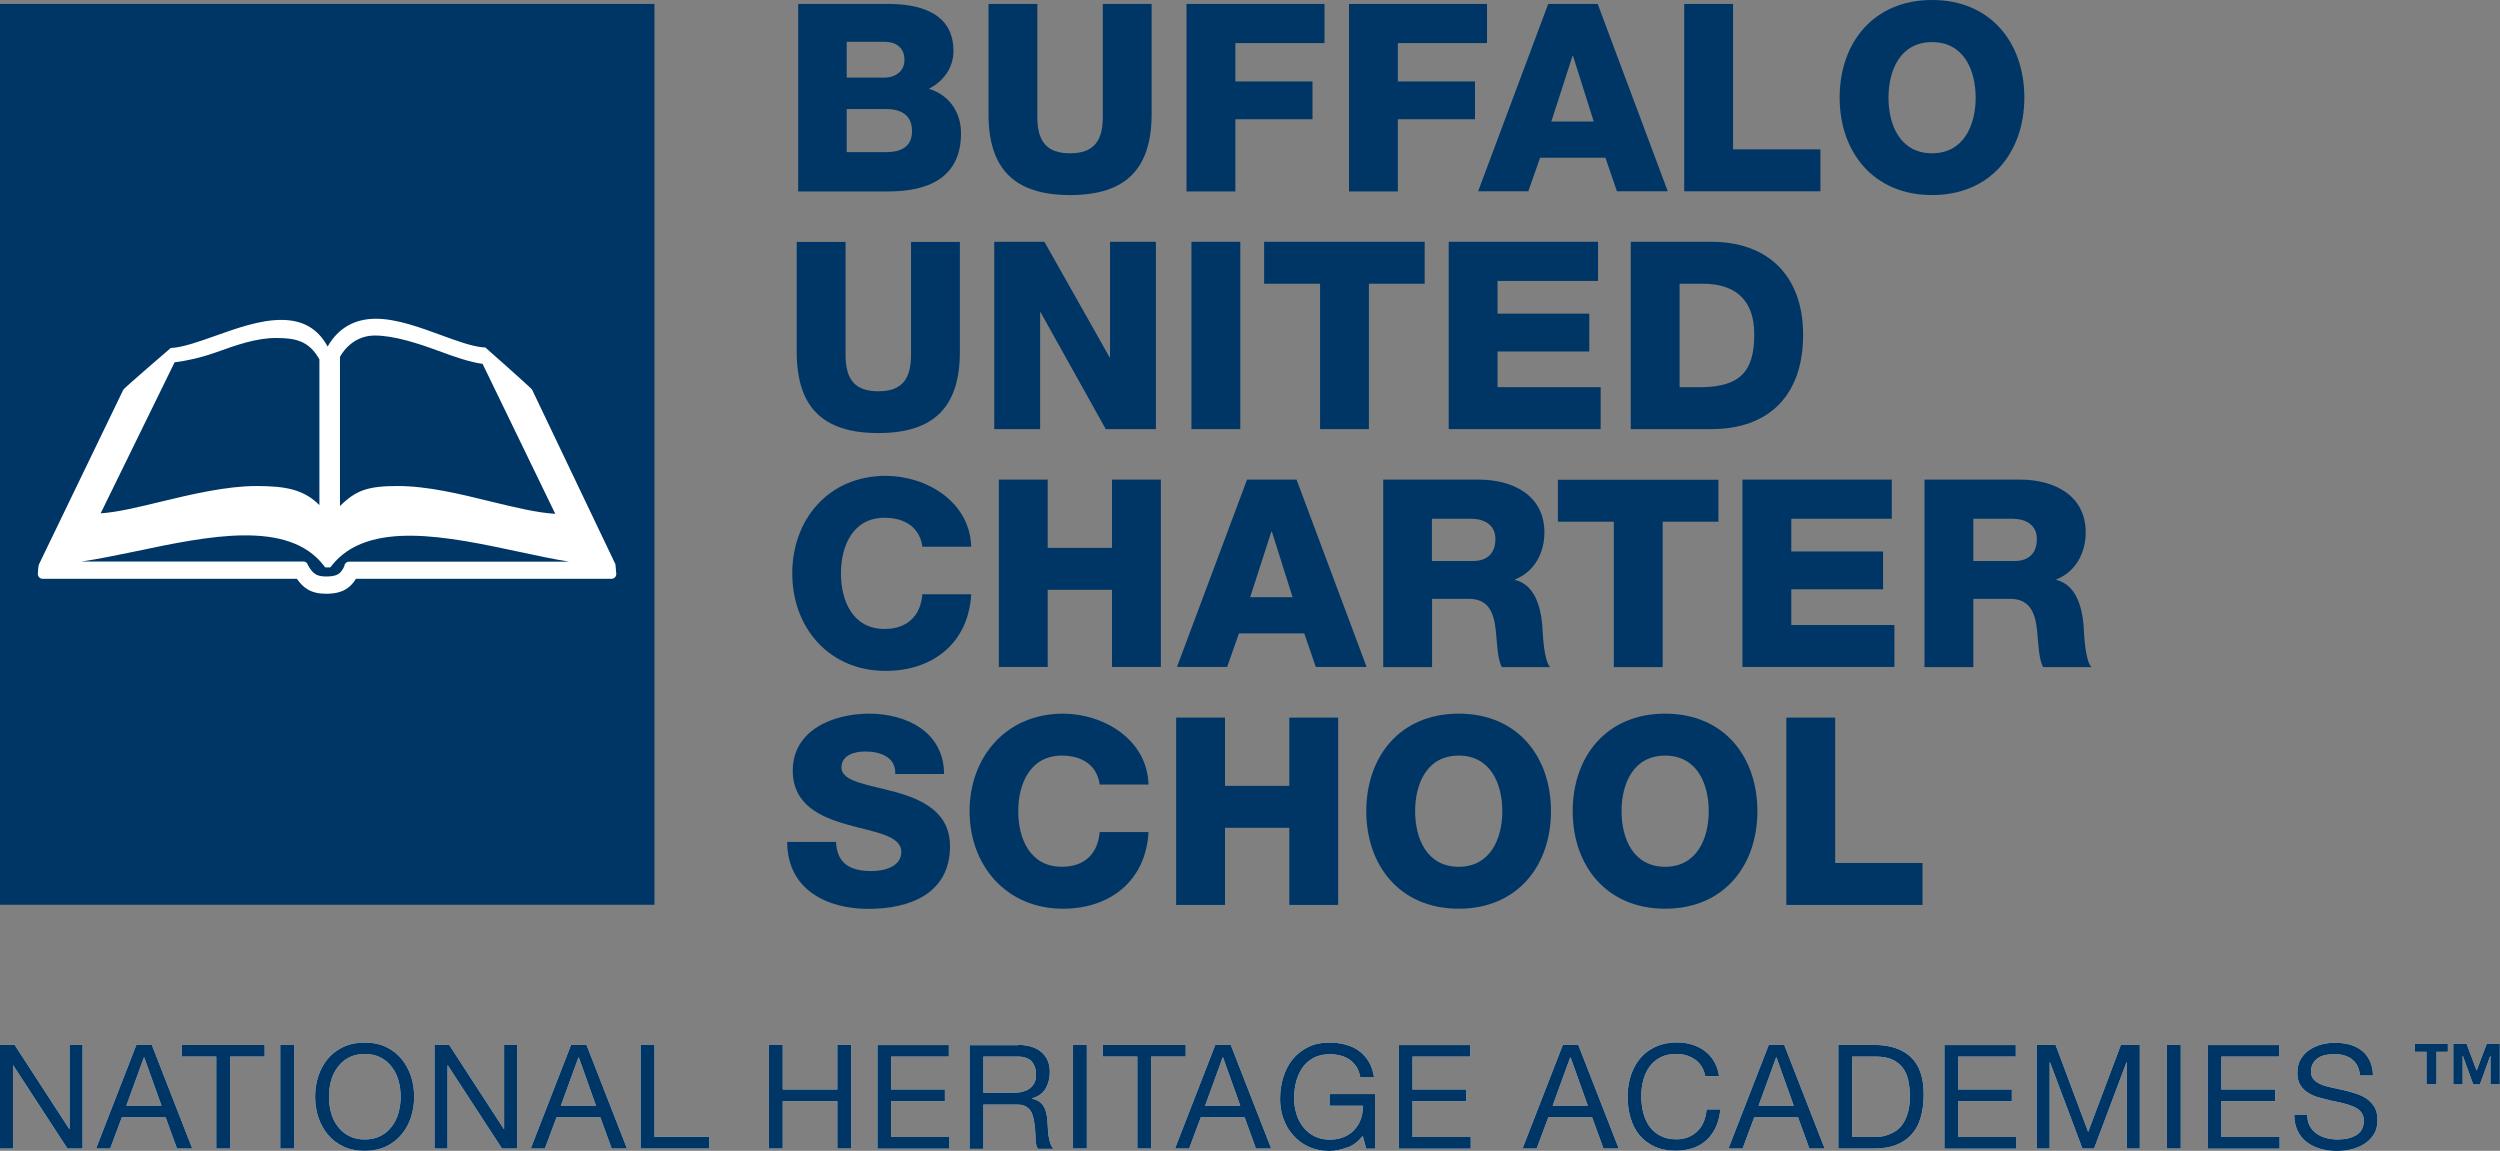 <?xml version="1.0" encoding="UTF-8"?><svg id="Layer_1" xmlns="http://www.w3.org/2000/svg" width="152" height="69.97" viewBox="0 0 152 69.97"><rect x="0" y="0" width="152" height="69.97" fill="#808080" stroke="none"/><defs><style>.cls-1{fill:#fff;}.cls-2{fill:#003665;}</style></defs><rect class="cls-2" y=".24" width="39.79" height="54.77"/><path class="cls-1" d="M21.22,34.15c-.14,0-.26.1-.28.24v.02c-.22.5-.47.64-1.11.64-.59,0-.8-.17-1.1-.67h0c-.03-.14-.14-.24-.28-.24H4.96c1.03-.15,2.16-.39,3.34-.63,4.32-.91,9.22-1.94,11.39.88l.08.11h.31l.08-.1c2.21-2.82,7.09-1.77,11.4-.85,1.07.23,2.1.45,3.05.6h-13.38ZM10.61,22.03c.72-.09,1.57-.27,2.5-.6,1.26-.45,2.46-.88,3.67-.88s2.01.18,2.64,1.3v8.86c-.95-.95-2.04-1.16-3.84-1.16s-3.98.51-5.83.96c-1.36.33-2.65.64-3.63.7l4.49-9.17ZM22.76,20.4c1.18-.01,2.7.49,3.92.94.94.35,1.92.69,2.66.78l4.42,9.12c-1.09-.06-2.45-.39-3.89-.74-1.91-.47-3.88-.95-5.7-.95s-2.55.27-3.5,1.22v-9.07s.62-1.28,2.08-1.3ZM37.42,34.31l-5.07-10.62c-.05-.1-2.85-2.57-2.85-2.57h-.12c-.7-.06-1.62-.4-2.58-.75-1.26-.46-2.68-.99-3.95-.99s-2.28.55-2.93,1.69c-.59-1.09-1.51-1.62-2.82-1.62s-2.74.52-4.04.98c-.96.34-1.87.66-2.55.72h-.12s-2.84,2.44-2.89,2.54l-5.13,10.62c-.04.09-.07.48-.07.59,0,.16.13.29.29.29h15.46c.38.55.85.91,1.77.91.63,0,1.34-.11,1.82-.91h15.54c.16,0,.29-.13.29-.29"/><path class="cls-2" d="M48.52.24h5.33c1.96-.03,4.12.48,4.12,2.86,0,1.02-.61,1.85-1.5,2.3,1.21.35,1.96,1.4,1.96,2.7,0,2.71-1.99,3.54-4.43,3.54h-5.47V.24ZM51.48,4.72h2.3c.51,0,1.21-.27,1.21-1.08s-.59-1.1-1.21-1.1h-2.3v2.19ZM51.48,9.25h2.38c.94,0,1.59-.33,1.59-1.28,0-1.01-.7-1.34-1.59-1.34h-2.38v2.62Z"/><path class="cls-2" d="M70.02,6.92c0,3.3-1.52,4.94-4.96,4.94s-4.96-1.64-4.96-4.94V.24h2.97v6.86c0,1.47.54,2.22,1.99,2.22s1.99-.75,1.99-2.22V.24h2.97v6.68Z"/><path class="cls-2" d="M72.14.24h8.39v2.38h-5.42v2.33h4.69v2.3h-4.69v4.39h-2.97V.24Z"/><path class="cls-2" d="M82.02.24h8.39v2.38h-5.42v2.33h4.69v2.3h-4.69v4.39h-2.97V.24Z"/><path class="cls-2" d="M94.13.24h3.01l4.26,11.39h-3.09l-.7-2.04h-3.97l-.72,2.04h-3.05L94.13.24ZM94.32,7.39h2.58l-1.26-3.99h-.03l-1.29,3.99Z"/><path class="cls-2" d="M102.4.24h2.97v8.84h5.31v2.55h-8.28V.24Z"/><path class="cls-2" d="M117.47,0c3.59,0,5.61,2.63,5.61,5.93s-2.03,5.93-5.61,5.93-5.62-2.63-5.62-5.93,2.03-5.93,5.62-5.93ZM117.47,9.32c1.91,0,2.65-1.69,2.65-3.38s-.73-3.38-2.65-3.38-2.65,1.69-2.65,3.38.73,3.38,2.65,3.38Z"/><path class="cls-2" d="M58.36,21.39c0,3.3-1.52,4.94-4.96,4.94s-4.96-1.64-4.96-4.94v-6.68h2.97v6.86c0,1.47.54,2.22,1.99,2.22s1.99-.75,1.99-2.22v-6.86h2.97v6.68Z"/><path class="cls-2" d="M60.45,14.7h3.05l3.96,7.02h.03v-7.02h2.79v11.39h-3.05l-3.96-7.1h-.03v7.1h-2.79v-11.39Z"/><path class="cls-2" d="M72.44,14.7h2.97v11.39h-2.97v-11.39Z"/><path class="cls-2" d="M86.63,17.25h-3.4v8.84h-2.97v-8.84h-3.4v-2.55h9.76v2.55Z"/><path class="cls-2" d="M88.08,14.7h9.08v2.38h-6.11v1.99h5.58v2.3h-5.58v2.17h6.27v2.55h-9.24v-11.39Z"/><path class="cls-2" d="M99.15,14.7h4.9c3.49,0,5.58,2.12,5.58,5.65,0,3.73-2.12,5.74-5.58,5.74h-4.9v-11.39ZM102.12,23.54h1.4c2.25-.05,3.14-.93,3.14-3.21,0-2.07-1.12-3.08-3.14-3.08h-1.4v6.28Z"/><path class="cls-2" d="M56.08,33.23c-.16-1.15-1.05-1.75-2.3-1.75-1.91,0-2.65,1.69-2.65,3.38s.73,3.38,2.65,3.38c1.39,0,2.19-.8,2.3-2.11h2.97c-.16,2.94-2.31,4.66-5.2,4.66-3.45,0-5.68-2.63-5.68-5.93s2.23-5.93,5.68-5.93c2.46,0,5.12,1.56,5.2,4.31h-2.97Z"/><path class="cls-2" d="M60.73,29.16h2.97v4.15h3.91v-4.15h2.97v11.39h-2.97v-4.69h-3.91v4.69h-2.97v-11.39Z"/><path class="cls-2" d="M75.82,29.16h3.01l4.26,11.39h-3.09l-.7-2.04h-3.97l-.72,2.04h-3.05l4.26-11.39ZM76.01,36.31h2.58l-1.26-3.99h-.03l-1.29,3.99Z"/><path class="cls-2" d="M84.1,29.16h5.81c2.01,0,3.99.91,3.99,3.21,0,1.23-.59,2.39-1.79,2.86v.03c1.21.29,1.56,1.64,1.66,2.73.03.48.08,2.15.48,2.57h-2.93c-.26-.38-.3-1.5-.34-1.82-.08-1.15-.27-2.33-1.66-2.33h-2.25v4.15h-2.97v-11.39ZM87.06,34.11h2.49c.89,0,1.37-.48,1.37-1.34s-.67-1.23-1.5-1.23h-2.36v2.57Z"/><path class="cls-2" d="M104.49,31.72h-3.4v8.84h-2.97v-8.84h-3.4v-2.55h9.76v2.55Z"/><path class="cls-2" d="M105.94,29.16h9.08v2.38h-6.11v1.99h5.58v2.3h-5.58v2.17h6.27v2.55h-9.24v-11.39Z"/><path class="cls-2" d="M117.01,29.16h5.81c2.01,0,3.99.91,3.99,3.21,0,1.23-.59,2.39-1.79,2.86v.03c1.21.29,1.56,1.64,1.66,2.73.03.48.08,2.15.48,2.57h-2.93c-.26-.38-.3-1.5-.34-1.82-.08-1.15-.27-2.33-1.66-2.33h-2.25v4.15h-2.97v-11.39ZM119.98,34.11h2.49c.89,0,1.37-.48,1.37-1.34s-.67-1.23-1.5-1.23h-2.36v2.57Z"/><path class="cls-2" d="M50.83,51.19c.06,1.34.89,1.77,2.15,1.77.89,0,1.82-.32,1.82-1.16,0-1.01-1.63-1.2-3.27-1.66-1.63-.46-3.33-1.2-3.33-3.29,0-2.49,2.5-3.46,4.64-3.46,2.26,0,4.55,1.1,4.56,3.67h-2.97c.05-1.04-.93-1.37-1.83-1.37-.64,0-1.44.22-1.44.97,0,.88,1.64,1.04,3.3,1.5,1.64.46,3.3,1.23,3.3,3.29,0,2.89-2.46,3.81-4.96,3.81s-4.93-1.15-4.94-4.07h2.97Z"/><path class="cls-2" d="M66.86,47.69c-.16-1.15-1.05-1.75-2.3-1.75-1.91,0-2.65,1.69-2.65,3.38s.73,3.38,2.65,3.38c1.39,0,2.19-.8,2.3-2.11h2.97c-.16,2.94-2.31,4.66-5.2,4.66-3.45,0-5.68-2.63-5.68-5.93s2.23-5.93,5.68-5.93c2.46,0,5.12,1.56,5.2,4.31h-2.97Z"/><path class="cls-2" d="M71.51,43.63h2.97v4.15h3.91v-4.15h2.97v11.39h-2.97v-4.69h-3.91v4.69h-2.97v-11.39Z"/><path class="cls-2" d="M88.69,43.39c3.59,0,5.61,2.63,5.61,5.93s-2.03,5.93-5.61,5.93-5.62-2.63-5.62-5.93,2.03-5.93,5.62-5.93ZM88.69,52.7c1.91,0,2.65-1.69,2.65-3.38s-.73-3.38-2.65-3.38-2.65,1.69-2.65,3.38.73,3.38,2.65,3.38Z"/><path class="cls-2" d="M101.24,43.39c3.59,0,5.61,2.63,5.61,5.93s-2.03,5.93-5.61,5.93-5.62-2.63-5.62-5.93,2.03-5.93,5.62-5.93ZM101.24,52.7c1.91,0,2.65-1.69,2.65-3.38s-.73-3.38-2.65-3.38-2.65,1.69-2.65,3.38.73,3.38,2.65,3.38Z"/><path class="cls-2" d="M108.61,43.63h2.97v8.84h5.31v2.55h-8.28v-11.39Z"/><path class="cls-1" d="M148.14,63.95v1.98h-.61v-1.98h-.7v-.48h2v.48h-.7ZM151.42,65.93v-1.74h-.01l-.63,1.74h-.41l-.63-1.74h-.01v1.74h-.57v-2.46h.81l.61,1.62.61-1.62h.8v2.46h-.57Z"/><path class="cls-1" d="M.89,63.53l3.32,5.11h.02v-5.11h.79v6.3h-.92l-3.29-5.05h-.02v5.05h-.79v-6.3h.89Z"/><path class="cls-1" d="M9.23,63.53l2.46,6.3h-.93l-.69-1.9h-2.66l-.71,1.9h-.86l2.45-6.3h.93ZM9.82,67.23l-1.05-2.94h-.02l-1.07,2.94h2.13Z"/><path class="cls-1" d="M11.05,64.24v-.71h5.04v.71h-2.1v5.59h-.84v-5.59h-2.1Z"/><path class="cls-1" d="M17.88,63.53v6.3h-.84v-6.3h.84Z"/><path class="cls-1" d="M19.35,65.44c.13-.4.32-.75.57-1.05.25-.31.57-.55.94-.73.38-.18.81-.27,1.31-.27s.94.09,1.31.27c.38.18.69.43.94.73.25.31.44.66.57,1.05.13.4.19.81.19,1.24s-.06.84-.19,1.24c-.13.4-.32.75-.57,1.05-.25.31-.57.55-.94.73-.38.18-.82.27-1.31.27s-.94-.09-1.31-.27-.69-.42-.94-.73-.44-.66-.57-1.05c-.13-.4-.19-.81-.19-1.24s.06-.84.19-1.24ZM20.12,67.62c.08.31.21.59.39.83.18.25.4.45.68.6.28.15.61.23.99.23s.71-.08.99-.23c.28-.15.5-.35.68-.6.18-.25.31-.52.39-.83.08-.31.12-.62.12-.94s-.04-.63-.12-.94c-.08-.31-.21-.59-.39-.83-.18-.25-.4-.45-.68-.6-.28-.15-.61-.23-.99-.23s-.71.08-.99.23c-.28.15-.5.35-.68.6-.18.25-.31.52-.39.83s-.12.62-.12.94.04.63.12.94Z"/><path class="cls-1" d="M27.31,63.53l3.32,5.11h.02v-5.11h.79v6.3h-.92l-3.29-5.05h-.02v5.05h-.79v-6.3h.89Z"/><path class="cls-1" d="M35.66,63.53l2.46,6.3h-.93l-.69-1.9h-2.66l-.71,1.9h-.86l2.45-6.3h.93ZM36.24,67.23l-1.05-2.94h-.02l-1.07,2.94h2.13Z"/><path class="cls-1" d="M39.79,63.53v5.59h3.33v.71h-4.17v-6.3h.84Z"/><path class="cls-1" d="M47.59,63.53v2.71h3.32v-2.71h.84v6.3h-.84v-2.88h-3.32v2.88h-.84v-6.3h.84Z"/><path class="cls-1" d="M57.69,63.53v.71h-3.51v2h3.27v.71h-3.27v2.18h3.54v.71h-4.37v-6.3h4.35Z"/><path class="cls-1" d="M61.91,63.53c.6,0,1.07.15,1.41.44.34.29.51.7.51,1.21,0,.38-.09.72-.26,1.01-.17.29-.45.49-.83.59v.02c.18.04.33.09.45.18.12.08.21.18.27.3.07.11.12.24.15.38.03.14.06.29.07.44.01.15.02.31.03.47,0,.16.02.31.04.47.02.15.06.3.1.44.04.14.11.26.2.37h-.93c-.06-.06-.1-.15-.12-.26s-.03-.24-.04-.37c0-.14-.01-.29-.02-.45,0-.16-.02-.31-.05-.47-.02-.15-.05-.3-.09-.44s-.09-.26-.17-.36c-.08-.1-.18-.19-.3-.25s-.29-.09-.49-.09h-2.05v2.69h-.84v-6.3h2.96ZM62.09,66.39c.18-.03.33-.09.46-.17.13-.09.24-.2.32-.34s.12-.33.12-.56c0-.32-.09-.58-.26-.78-.18-.2-.46-.3-.86-.3h-2.08v2.2h1.75c.19,0,.38-.01.56-.04Z"/><path class="cls-1" d="M66.08,63.53v6.3h-.84v-6.3h.84Z"/><path class="cls-1" d="M67.05,64.24v-.71h5.04v.71h-2.1v5.59h-.84v-5.59h-2.1Z"/><path class="cls-1" d="M74.83,63.53l2.46,6.3h-.93l-.69-1.9h-2.66l-.71,1.9h-.86l2.45-6.3h.93ZM75.41,67.23l-1.05-2.94h-.02l-1.07,2.94h2.13Z"/><path class="cls-1" d="M81.92,69.76c-.36.14-.73.22-1.1.22-.47,0-.89-.09-1.26-.26s-.69-.41-.94-.7c-.26-.29-.46-.63-.59-1.01-.14-.38-.2-.78-.2-1.19,0-.46.06-.9.19-1.31.13-.41.31-.78.56-1.09.25-.31.56-.56.94-.75.37-.19.81-.28,1.31-.28.34,0,.66.04.97.12.3.08.57.2.81.37.24.17.44.39.6.65s.27.58.33.95h-.84c-.04-.24-.12-.45-.23-.62-.11-.17-.25-.32-.41-.43s-.35-.2-.56-.25c-.21-.06-.43-.08-.67-.08-.38,0-.71.08-.98.23s-.5.35-.67.6c-.17.25-.3.54-.38.86-.08.32-.12.65-.12.98s.05.65.14.95c.09.3.23.57.41.8.18.23.41.42.68.56s.58.21.93.21c.33,0,.62-.05.87-.16.25-.11.47-.25.64-.44s.3-.4.39-.65c.09-.25.13-.52.11-.81h-2.01v-.71h2.76v3.32h-.53l-.22-.78c-.25.33-.55.57-.92.71Z"/><path class="cls-1" d="M89.39,63.53v.71h-3.51v2h3.27v.71h-3.27v2.18h3.54v.71h-4.37v-6.3h4.35Z"/><path class="cls-1" d="M95.96,63.53l2.46,6.3h-.93l-.69-1.9h-2.66l-.71,1.9h-.86l2.45-6.3h.93ZM96.54,67.23l-1.05-2.94h-.02l-1.07,2.94h2.13Z"/><path class="cls-1" d="M103.06,64.42c-.32-.22-.7-.34-1.14-.34-.38,0-.7.07-.97.21-.27.14-.49.33-.66.57s-.3.51-.38.82c-.08.31-.12.62-.12.95,0,.36.04.7.12,1.02.08.32.21.6.38.84.17.24.4.43.67.57s.59.21.97.21c.28,0,.52-.05.74-.14.21-.09.4-.22.56-.38.16-.16.28-.35.37-.58.09-.22.14-.46.16-.72h.84c-.08.79-.36,1.41-.82,1.85-.46.44-1.1.66-1.91.66-.49,0-.91-.08-1.28-.25-.36-.17-.67-.4-.91-.69-.24-.29-.42-.64-.54-1.04-.12-.4-.18-.83-.18-1.29s.06-.89.19-1.29.32-.75.57-1.05c.25-.3.56-.54.94-.71.37-.17.8-.26,1.28-.26.33,0,.64.04.93.13s.56.22.78.39c.23.17.42.38.57.64.15.26.25.55.3.89h-.84c-.09-.45-.3-.78-.62-1.01Z"/><path class="cls-1" d="M108.48,63.53l2.46,6.3h-.93l-.69-1.9h-2.66l-.71,1.9h-.86l2.45-6.3h.93ZM109.06,67.23l-1.05-2.94h-.02l-1.07,2.94h2.13Z"/><path class="cls-1" d="M113.94,63.53c.97,0,1.72.25,2.24.74s.78,1.25.78,2.26c0,.53-.06,1-.18,1.41-.12.41-.3.75-.55,1.03-.25.28-.56.49-.94.64s-.83.22-1.36.22h-2.16v-6.3h2.16ZM114.01,69.12c.09,0,.21,0,.35-.02.14-.01.29-.05.45-.11.16-.06.32-.14.47-.24.16-.11.3-.25.42-.43s.22-.41.3-.68.12-.6.12-.99-.04-.71-.11-1.01c-.07-.3-.19-.55-.36-.76-.17-.21-.38-.37-.65-.48-.26-.11-.59-.16-.98-.16h-1.41v4.89h1.39Z"/><path class="cls-1" d="M122.56,63.53v.71h-3.51v2h3.27v.71h-3.27v2.18h3.54v.71h-4.37v-6.3h4.35Z"/><path class="cls-1" d="M124.98,63.53l1.98,5.29,1.99-5.29h1.15v6.3h-.79v-5.24h-.02l-1.97,5.24h-.71l-1.97-5.24h-.02v5.24h-.79v-6.3h1.15Z"/><path class="cls-1" d="M132.59,63.53v6.3h-.84v-6.3h.84Z"/><path class="cls-1" d="M138.57,63.53v.71h-3.51v2h3.27v.71h-3.27v2.18h3.54v.71h-4.37v-6.3h4.35Z"/><path class="cls-1" d="M142.99,64.39c-.28-.2-.64-.3-1.07-.3-.18,0-.35.02-.52.05-.17.04-.32.09-.45.18-.13.08-.24.19-.32.33s-.12.31-.12.52c0,.19.06.35.17.47s.27.22.46.3.41.14.65.19c.24.05.49.1.74.16.25.06.5.13.74.21.24.08.46.19.65.32.19.14.34.31.46.51.11.21.17.46.17.78,0,.34-.07.62-.22.86-.15.24-.34.43-.58.58s-.5.26-.79.33c-.29.07-.58.1-.87.1-.35,0-.69-.04-1-.13-.31-.09-.59-.22-.83-.4s-.43-.41-.56-.69c-.14-.28-.21-.61-.21-.99h.79c0,.26.05.49.15.68s.24.35.41.47c.17.12.36.21.59.27.22.06.45.09.69.09.19,0,.38-.02.57-.05.19-.04.36-.1.52-.18.15-.09.28-.2.37-.35.09-.15.14-.34.14-.56,0-.22-.06-.39-.17-.53-.11-.14-.27-.25-.46-.33s-.41-.15-.65-.21c-.24-.05-.49-.11-.74-.16-.25-.06-.5-.12-.74-.19-.24-.07-.46-.17-.65-.29-.19-.12-.34-.28-.46-.47-.11-.19-.17-.43-.17-.72,0-.32.06-.59.19-.82.13-.23.3-.42.52-.57.21-.15.46-.26.73-.34.27-.07.55-.11.84-.11.32,0,.62.04.9.11.28.08.52.2.73.36.21.16.37.37.49.62.12.25.19.55.2.9h-.79c-.05-.45-.21-.78-.49-.98Z"/><path class="cls-2" d="M148.14,63.95v1.98h-.61v-1.98h-.7v-.48h2v.48h-.7ZM151.42,65.93v-1.74h-.01l-.63,1.74h-.41l-.63-1.74h-.01v1.74h-.57v-2.46h.81l.61,1.62.61-1.62h.8v2.46h-.57Z"/><path class="cls-2" d="M.89,63.53l3.32,5.11h.02v-5.11h.79v6.3h-.92l-3.29-5.05h-.02v5.05h-.79v-6.3h.89Z"/><path class="cls-2" d="M9.23,63.53l2.46,6.3h-.93l-.69-1.9h-2.66l-.71,1.9h-.86l2.45-6.3h.93ZM9.82,67.23l-1.05-2.94h-.02l-1.07,2.94h2.13Z"/><path class="cls-2" d="M11.05,64.24v-.71h5.04v.71h-2.1v5.59h-.84v-5.59h-2.1Z"/><path class="cls-2" d="M17.88,63.53v6.3h-.84v-6.3h.84Z"/><path class="cls-2" d="M19.35,65.44c.13-.4.32-.75.57-1.05.25-.31.57-.55.94-.73.38-.18.81-.27,1.31-.27s.94.09,1.31.27c.38.18.69.43.94.73.25.31.44.66.57,1.05.13.4.19.81.19,1.24s-.06.84-.19,1.24c-.13.4-.32.75-.57,1.05-.25.31-.57.55-.94.73-.38.18-.82.27-1.31.27s-.94-.09-1.31-.27-.69-.42-.94-.73-.44-.66-.57-1.05c-.13-.4-.19-.81-.19-1.24s.06-.84.19-1.24ZM20.12,67.62c.08.31.21.59.39.83.18.25.4.45.68.6.28.15.61.23.99.23s.71-.08.99-.23c.28-.15.5-.35.68-.6.18-.25.31-.52.39-.83.08-.31.12-.62.12-.94s-.04-.63-.12-.94c-.08-.31-.21-.59-.39-.83-.18-.25-.4-.45-.68-.6-.28-.15-.61-.23-.99-.23s-.71.08-.99.23c-.28.15-.5.35-.68.6-.18.25-.31.52-.39.83s-.12.62-.12.94.04.63.12.94Z"/><path class="cls-2" d="M27.31,63.53l3.32,5.11h.02v-5.11h.79v6.3h-.92l-3.29-5.05h-.02v5.05h-.79v-6.3h.89Z"/><path class="cls-2" d="M35.66,63.53l2.46,6.3h-.93l-.69-1.9h-2.66l-.71,1.9h-.86l2.45-6.3h.93ZM36.24,67.23l-1.05-2.94h-.02l-1.07,2.94h2.13Z"/><path class="cls-2" d="M39.79,63.53v5.59h3.33v.71h-4.17v-6.3h.84Z"/><path class="cls-2" d="M47.59,63.53v2.71h3.32v-2.71h.84v6.3h-.84v-2.88h-3.32v2.88h-.84v-6.3h.84Z"/><path class="cls-2" d="M57.69,63.53v.71h-3.51v2h3.27v.71h-3.27v2.18h3.54v.71h-4.37v-6.3h4.35Z"/><path class="cls-2" d="M61.91,63.53c.6,0,1.07.15,1.41.44.34.29.51.7.51,1.21,0,.38-.09.72-.26,1.01-.17.29-.45.49-.83.59v.02c.18.04.33.09.45.18.12.08.21.18.27.3.07.11.12.24.15.38.03.14.06.29.07.44.01.15.02.31.03.47,0,.16.02.31.04.47.02.15.06.3.1.44.04.14.11.26.2.37h-.93c-.06-.06-.1-.15-.12-.26s-.03-.24-.04-.37c0-.14-.01-.29-.02-.45,0-.16-.02-.31-.05-.47-.02-.15-.05-.3-.09-.44s-.09-.26-.17-.36c-.08-.1-.18-.19-.3-.25s-.29-.09-.49-.09h-2.05v2.69h-.84v-6.3h2.96ZM62.09,66.39c.18-.03.33-.09.46-.17.13-.09.24-.2.32-.34s.12-.33.12-.56c0-.32-.09-.58-.26-.78-.18-.2-.46-.3-.86-.3h-2.08v2.2h1.75c.19,0,.38-.01.56-.04Z"/><path class="cls-2" d="M66.08,63.53v6.3h-.84v-6.3h.84Z"/><path class="cls-2" d="M67.05,64.24v-.71h5.04v.71h-2.1v5.59h-.84v-5.59h-2.1Z"/><path class="cls-2" d="M74.83,63.53l2.46,6.3h-.93l-.69-1.9h-2.66l-.71,1.9h-.86l2.45-6.3h.93ZM75.41,67.23l-1.05-2.94h-.02l-1.07,2.94h2.13Z"/><path class="cls-2" d="M81.92,69.76c-.36.14-.73.22-1.1.22-.47,0-.89-.09-1.26-.26s-.69-.41-.94-.7c-.26-.29-.46-.63-.59-1.01-.14-.38-.2-.78-.2-1.19,0-.46.06-.9.19-1.31.13-.41.31-.78.56-1.09.25-.31.56-.56.94-.75.37-.19.81-.28,1.31-.28.34,0,.66.04.97.12.3.08.57.2.81.37.24.17.44.39.6.65s.27.58.33.95h-.84c-.04-.24-.12-.45-.23-.62-.11-.17-.25-.32-.41-.43s-.35-.2-.56-.25c-.21-.06-.43-.08-.67-.08-.38,0-.71.08-.98.23s-.5.35-.67.6c-.17.25-.3.54-.38.86-.08.32-.12.65-.12.98s.05.65.14.95c.09.3.23.57.41.8.18.23.41.42.68.56s.58.21.93.21c.33,0,.62-.05.87-.16.25-.11.47-.25.64-.44s.3-.4.39-.65c.09-.25.13-.52.11-.81h-2.01v-.71h2.76v3.32h-.53l-.22-.78c-.25.33-.55.57-.92.71Z"/><path class="cls-2" d="M89.39,63.53v.71h-3.51v2h3.27v.71h-3.27v2.18h3.54v.71h-4.37v-6.3h4.35Z"/><path class="cls-2" d="M95.96,63.53l2.46,6.3h-.93l-.69-1.9h-2.66l-.71,1.9h-.86l2.45-6.3h.93ZM96.54,67.23l-1.05-2.94h-.02l-1.07,2.94h2.13Z"/><path class="cls-2" d="M103.06,64.42c-.32-.22-.7-.34-1.14-.34-.38,0-.7.07-.97.21-.27.14-.49.33-.66.57s-.3.51-.38.82c-.08.31-.12.62-.12.95,0,.36.04.7.12,1.02.08.32.21.6.38.84.17.24.4.43.67.57s.59.21.97.21c.28,0,.52-.05.74-.14.21-.09.4-.22.56-.38.16-.16.28-.35.37-.58.09-.22.14-.46.16-.72h.84c-.08.79-.36,1.41-.82,1.85-.46.44-1.1.66-1.91.66-.49,0-.91-.08-1.28-.25-.36-.17-.67-.4-.91-.69-.24-.29-.42-.64-.54-1.04-.12-.4-.18-.83-.18-1.29s.06-.89.19-1.29.32-.75.57-1.05c.25-.3.56-.54.94-.71.37-.17.8-.26,1.28-.26.33,0,.64.04.93.13s.56.22.78.39c.23.17.42.38.57.64.15.26.25.55.3.89h-.84c-.09-.45-.3-.78-.62-1.01Z"/><path class="cls-2" d="M108.48,63.53l2.46,6.3h-.93l-.69-1.9h-2.66l-.71,1.9h-.86l2.45-6.3h.93ZM109.06,67.23l-1.05-2.94h-.02l-1.07,2.94h2.13Z"/><path class="cls-2" d="M113.94,63.53c.97,0,1.72.25,2.24.74s.78,1.25.78,2.26c0,.53-.06,1-.18,1.41-.12.41-.3.75-.55,1.03-.25.28-.56.49-.94.64s-.83.22-1.36.22h-2.16v-6.3h2.16ZM114.01,69.12c.09,0,.21,0,.35-.02.14-.01.29-.05.45-.11.16-.06.32-.14.47-.24.16-.11.3-.25.42-.43s.22-.41.3-.68.12-.6.12-.99-.04-.71-.11-1.01c-.07-.3-.19-.55-.36-.76-.17-.21-.38-.37-.65-.48-.26-.11-.59-.16-.98-.16h-1.41v4.89h1.39Z"/><path class="cls-2" d="M122.56,63.53v.71h-3.51v2h3.27v.71h-3.27v2.18h3.54v.71h-4.37v-6.3h4.35Z"/><path class="cls-2" d="M124.98,63.53l1.98,5.29,1.99-5.29h1.15v6.3h-.79v-5.24h-.02l-1.97,5.24h-.71l-1.97-5.24h-.02v5.24h-.79v-6.3h1.15Z"/><path class="cls-2" d="M132.59,63.53v6.3h-.84v-6.3h.84Z"/><path class="cls-2" d="M138.57,63.53v.71h-3.51v2h3.27v.71h-3.27v2.18h3.54v.71h-4.37v-6.3h4.35Z"/><path class="cls-2" d="M142.99,64.39c-.28-.2-.64-.3-1.07-.3-.18,0-.35.02-.52.05-.17.04-.32.09-.45.18-.13.08-.24.19-.32.33s-.12.31-.12.52c0,.19.06.35.17.47s.27.22.46.3.41.14.65.19c.24.05.49.1.74.16.25.06.5.13.74.21.24.08.46.19.65.32.19.14.34.31.46.51.11.21.17.46.17.78,0,.34-.07.62-.22.86-.15.24-.34.43-.58.58s-.5.26-.79.33c-.29.07-.58.1-.87.1-.35,0-.69-.04-1-.13-.31-.09-.59-.22-.83-.4s-.43-.41-.56-.69c-.14-.28-.21-.61-.21-.99h.79c0,.26.05.49.15.68s.24.35.41.47c.17.12.36.21.59.27.22.06.45.09.69.09.19,0,.38-.02.57-.05.19-.04.36-.1.52-.18.15-.09.28-.2.37-.35.09-.15.14-.34.14-.56,0-.22-.06-.39-.17-.53-.11-.14-.27-.25-.46-.33s-.41-.15-.65-.21c-.24-.05-.49-.11-.74-.16-.25-.06-.5-.12-.74-.19-.24-.07-.46-.17-.65-.29-.19-.12-.34-.28-.46-.47-.11-.19-.17-.43-.17-.72,0-.32.06-.59.19-.82.13-.23.3-.42.52-.57.21-.15.46-.26.73-.34.27-.07.55-.11.84-.11.32,0,.62.04.9.11.28.08.52.2.73.36.21.16.37.37.49.62.12.25.19.55.2.9h-.79c-.05-.45-.21-.78-.49-.98Z"/></svg>